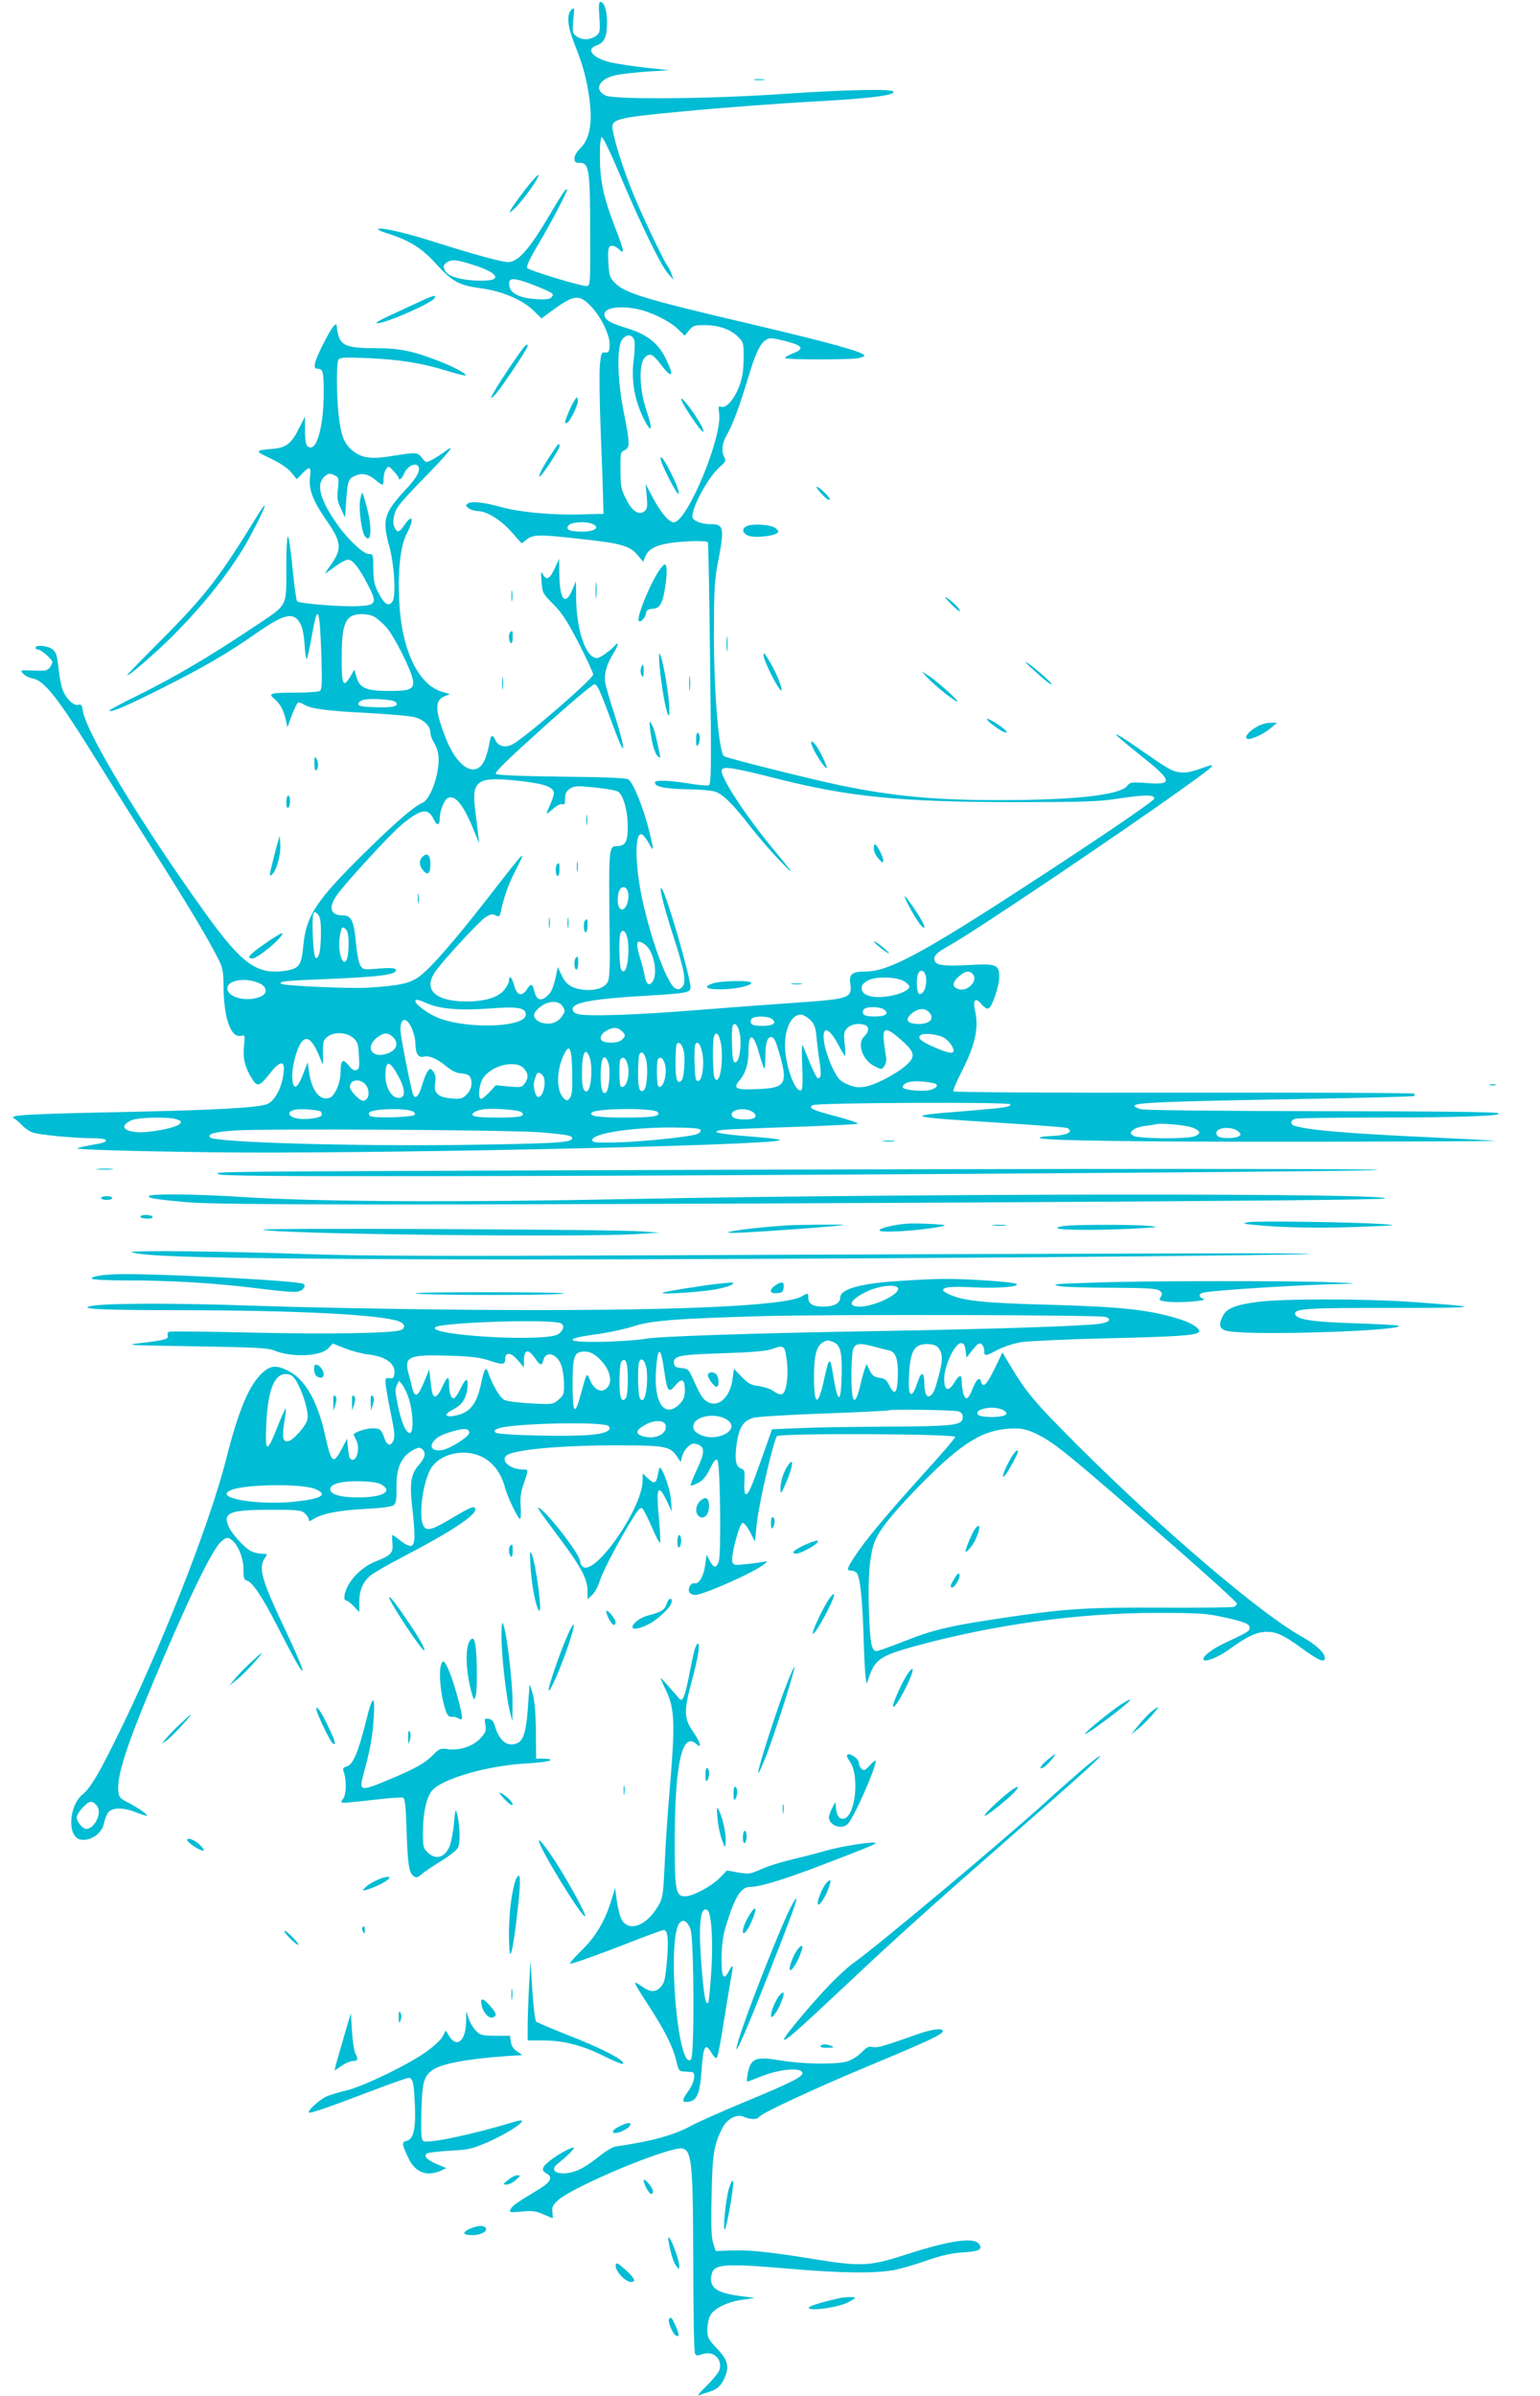 <?xml version="1.0" standalone="no"?>
<!DOCTYPE svg PUBLIC "-//W3C//DTD SVG 20010904//EN"
 "http://www.w3.org/TR/2001/REC-SVG-20010904/DTD/svg10.dtd">
<svg version="1.0" xmlns="http://www.w3.org/2000/svg"
 width="823pt" height="1280pt" viewBox="0 0 823 1280"
 preserveAspectRatio="xMidYMid meet">
<g transform="translate(0,1280) scale(0.1,-0.1)"
fill="#00bcd4" stroke="none">
<path d="M3203 12712 c6 -83 4 -93 -30 -111 -31 -16 -65 -14 -92 5 -22 16 -23
21 -17 88 6 68 6 70 -11 53 -26 -26 -20 -88 17 -182 46 -113 66 -190 80 -294
17 -132 1 -216 -50 -264 -17 -17 -30 -39 -30 -53 0 -20 5 -24 30 -24 48 0 54
-41 54 -370 1 -280 1 -285 -19 -288 -24 -3 -302 81 -317 96 -7 7 12 49 60 129
65 110 152 275 152 288 0 18 -26 -19 -101 -147 -101 -170 -161 -238 -213 -238
-35 0 -178 39 -396 108 -144 46 -271 76 -297 70 -10 -3 11 -14 51 -26 116 -37
182 -79 259 -164 83 -92 122 -113 237 -128 112 -15 219 -60 279 -117 l45 -44
31 23 c142 106 167 110 233 42 57 -60 104 -159 100 -211 -2 -32 -6 -38 -24
-36 -19 2 -22 -4 -28 -66 -4 -38 -2 -194 4 -347 6 -154 12 -317 13 -364 l2
-85 -125 -3 c-155 -4 -323 12 -421 39 -93 26 -160 33 -179 19 -13 -9 -12 -12
4 -25 11 -8 33 -15 48 -15 48 0 123 -46 181 -111 l55 -62 27 21 c35 28 68 28
305 1 202 -22 248 -36 289 -86 l28 -34 12 29 c16 39 56 60 137 72 82 11 191
13 197 3 3 -5 8 -297 12 -650 7 -555 6 -643 -7 -648 -8 -3 -57 1 -109 10 -108
17 -179 19 -179 5 0 -23 51 -34 170 -36 69 -1 139 -7 155 -14 42 -16 94 -68
186 -187 44 -56 114 -137 156 -180 86 -89 80 -77 -27 52 -154 184 -295 400
-283 432 8 21 61 13 297 -47 385 -97 658 -124 1261 -125 369 0 458 3 555 18
151 23 203 23 198 0 -2 -10 -187 -138 -431 -299 -782 -515 -976 -624 -1114
-624 -69 0 -86 -14 -79 -63 11 -78 -4 -83 -271 -102 -120 -8 -362 -26 -538
-40 -329 -27 -599 -36 -647 -22 -18 5 -28 14 -28 27 0 34 108 54 379 70 235
14 251 17 251 46 0 53 -123 480 -151 523 -23 36 4 -78 57 -242 64 -198 74
-255 49 -280 -13 -13 -21 -15 -37 -6 -43 23 -134 272 -179 491 -39 192 -36
362 7 327 8 -7 24 -29 34 -48 26 -49 25 -32 -6 90 -27 106 -79 235 -105 255
-10 8 -118 13 -356 15 -229 3 -346 8 -353 15 -8 8 62 76 250 245 143 129 268
234 277 234 13 0 30 -36 69 -140 28 -77 58 -156 67 -175 32 -72 17 8 -27 147
-25 76 -48 154 -51 174 -9 46 7 102 45 162 27 43 28 66 1 33 -6 -7 -29 -26
-50 -41 -33 -22 -43 -25 -60 -15 -50 26 -90 162 -92 310 l-1 95 -20 -47 c-38
-88 -67 -51 -69 85 l-1 82 -24 -52 c-26 -57 -44 -66 -63 -30 -10 18 -11 12 -7
-39 4 -60 6 -64 62 -121 47 -46 75 -90 137 -209 42 -83 77 -158 77 -167 0 -23
-365 -339 -431 -373 -39 -20 -76 -11 -91 21 -16 36 -25 31 -33 -17 -4 -24 -14
-60 -22 -81 -44 -110 -148 -55 -212 113 -58 148 -58 200 -4 221 l28 11 -44 13
c-129 39 -218 232 -228 495 -7 165 8 286 42 352 40 77 30 107 -14 43 -28 -41
-38 -43 -53 -11 -8 18 -8 37 0 69 10 36 34 66 148 183 142 145 188 202 123
153 -19 -14 -49 -34 -68 -44 -35 -18 -35 -18 -56 9 -24 31 -30 31 -160 10
-115 -19 -163 -11 -215 32 -41 35 -58 79 -70 183 -12 107 -13 281 -1 300 8 12
36 13 158 8 172 -8 284 -26 419 -67 54 -17 99 -28 102 -26 8 8 -60 45 -139 76
-145 56 -214 70 -342 70 -140 0 -179 12 -196 60 -6 18 -11 42 -11 53 0 35 -27
1 -75 -95 -49 -99 -55 -128 -26 -128 27 0 31 -18 31 -127 0 -161 -31 -293 -69
-293 -25 0 -31 19 -31 98 l0 67 -33 -65 c-38 -77 -68 -101 -133 -107 -105 -9
-105 -11 -18 -52 52 -25 91 -51 110 -74 l30 -37 29 30 c40 42 49 38 42 -17 -9
-66 16 -130 87 -232 80 -114 85 -152 27 -234 -41 -58 -41 -58 -10 -35 56 42
84 58 101 58 23 0 59 -46 104 -134 51 -99 46 -110 -57 -114 -91 -4 -309 14
-321 26 -5 5 -16 86 -25 180 -9 94 -20 169 -25 166 -4 -3 -8 -71 -8 -152 0
-233 15 -205 -179 -335 -229 -153 -417 -264 -609 -359 -90 -44 -161 -82 -158
-85 10 -10 96 27 286 123 217 109 348 185 495 288 153 107 202 119 238 58 13
-22 21 -60 25 -118 3 -48 8 -80 12 -73 4 8 15 59 25 114 32 186 43 169 52 -85
5 -160 4 -193 -8 -201 -8 -5 -64 -9 -126 -9 -136 0 -153 -4 -118 -32 30 -24
52 -64 63 -115 l8 -38 23 63 c13 34 28 65 33 68 5 3 20 -1 33 -10 34 -22 125
-34 346 -45 108 -6 217 -15 243 -22 50 -12 86 -47 86 -83 0 -11 8 -35 18 -51
26 -43 32 -81 21 -150 -13 -81 -52 -163 -82 -174 -42 -16 -148 -108 -306 -264
-262 -258 -314 -337 -330 -497 -10 -108 -22 -124 -97 -136 -152 -22 -232 36
-433 317 -337 469 -629 953 -648 1071 -5 32 -9 37 -24 33 -27 -9 -75 42 -89
95 -6 23 -15 74 -19 113 -6 55 -12 74 -30 88 -24 20 -91 26 -91 9 0 -5 6 -10
14 -10 16 0 76 -53 76 -67 0 -5 -6 -18 -14 -29 -12 -16 -25 -19 -87 -16 -72 3
-73 2 -55 -17 9 -10 32 -22 50 -25 64 -12 136 -104 348 -446 63 -102 200 -320
305 -485 186 -294 283 -456 338 -565 26 -49 29 -66 30 -165 3 -162 41 -262 94
-248 20 5 21 2 15 -54 -7 -67 5 -115 43 -176 28 -45 40 -42 98 32 61 78 86 65
65 -33 -13 -63 -45 -116 -80 -133 -42 -20 -275 -33 -760 -43 -527 -11 -625
-16 -596 -34 11 -6 31 -23 45 -38 14 -15 39 -32 54 -37 33 -13 221 -31 319
-31 37 0 69 -4 73 -9 6 -11 -8 -16 -89 -30 -33 -6 -61 -13 -63 -15 -7 -7 267
-15 682 -21 795 -12 3019 35 3073 64 7 4 -59 13 -147 19 -181 14 -235 26 -161
36 25 3 195 10 379 16 184 6 339 14 344 17 6 4 -45 21 -112 39 -127 33 -153
45 -129 60 20 14 1058 18 1058 5 0 -15 -20 -18 -250 -37 -331 -26 -317 -30
226 -64 171 -11 319 -22 328 -26 9 -4 15 -12 13 -18 -5 -14 -47 -23 -109 -25
-26 0 -49 -5 -52 -9 -9 -15 485 -22 1483 -21 537 1 965 3 951 5 -14 2 -173 10
-355 19 -433 20 -637 37 -717 61 -25 7 -22 31 5 38 12 3 195 6 407 6 472 0
719 9 675 24 -20 6 -349 10 -945 10 -503 1 -934 5 -958 10 -24 5 -41 14 -39
20 5 16 186 23 881 35 335 6 612 13 614 16 3 3 2 8 -2 13 -4 4 -558 6 -1231 5
-717 -1 -1227 2 -1230 7 -3 5 17 53 45 107 73 144 92 234 70 328 -12 55 4 69
35 31 14 -17 29 -27 38 -23 19 7 57 120 57 168 0 66 -15 72 -160 64 -132 -7
-175 -2 -184 21 -10 26 6 43 77 83 128 70 927 608 1259 847 174 125 181 133
81 97 -51 -18 -79 -23 -110 -18 -43 6 -56 14 -236 139 -54 38 -100 66 -103 63
-3 -2 54 -51 126 -108 177 -140 183 -163 40 -152 -84 6 -91 5 -107 -16 -40
-48 -279 -75 -673 -75 -349 -1 -576 20 -865 80 -153 32 -593 142 -615 154 -28
15 -55 339 -55 660 1 231 3 280 23 382 34 179 30 198 -39 198 -54 0 -99 19
-99 41 0 55 87 213 147 265 31 27 34 34 24 52 -17 32 -13 73 13 118 31 54 68
153 112 299 41 137 65 189 97 209 19 13 31 12 105 -6 95 -25 104 -42 34 -68
-23 -9 -39 -19 -36 -23 9 -9 335 -9 387 -1 20 4 37 10 37 14 0 18 -175 67
-595 166 -581 136 -687 168 -741 225 -26 27 -29 38 -33 110 -3 66 0 80 13 85
11 4 26 -2 42 -16 34 -33 31 -14 -16 108 -63 162 -83 251 -84 376 -1 70 3 110
10 113 6 2 48 -85 94 -194 110 -262 221 -490 259 -533 l31 -35 -11 30 c-5 16
-14 34 -19 40 -20 24 -142 280 -188 395 -51 126 -95 264 -107 332 -12 62 8 68
365 102 195 19 510 43 750 56 266 15 396 32 385 51 -10 15 -251 10 -579 -12
-395 -28 -914 -32 -961 -9 -64 32 -32 91 59 109 28 6 103 14 166 19 l115 7
-120 13 c-66 7 -151 20 -189 28 -98 23 -139 71 -77 92 41 14 55 46 55 122 0
65 -15 110 -36 110 -8 0 -9 -24 -5 -78z m-674 -1327 c91 -29 135 -58 111 -75
-23 -15 -140 -12 -199 6 -38 11 -55 22 -64 41 -9 21 -8 27 8 39 27 20 53 18
144 -11z m278 -91 c26 -9 72 -27 102 -40 47 -21 52 -26 40 -40 -11 -13 -27
-15 -84 -12 -81 5 -132 28 -141 63 -12 48 7 54 83 29z m594 -144 c74 -14 176
-64 221 -107 l37 -36 24 29 c22 25 30 28 89 27 74 -1 139 -25 178 -68 23 -24
25 -34 24 -113 -1 -66 -7 -102 -24 -147 -27 -70 -70 -118 -96 -108 -15 6 -16
1 -11 -34 20 -123 -171 -583 -242 -583 -26 0 -67 48 -112 131 l-39 74 6 -65
c5 -54 3 -68 -10 -80 -31 -25 -68 -2 -100 64 -27 52 -30 69 -30 155 -1 90 0
97 22 106 29 13 29 37 -4 200 -34 167 -39 346 -11 388 23 35 58 33 67 -3 4
-14 2 -59 -3 -100 -15 -106 3 -213 50 -310 46 -95 55 -71 16 43 -36 108 -40
244 -7 277 27 27 42 20 88 -40 61 -80 71 -60 21 40 -39 78 -100 125 -202 156
-93 28 -123 46 -123 75 0 34 76 47 171 29z m-1166 -841 c14 -21 -7 -60 -64
-121 -120 -129 -130 -163 -90 -308 27 -100 36 -268 16 -294 -21 -28 -42 -15
-74 46 -23 44 -27 66 -28 130 0 75 -1 78 -23 78 -29 0 -111 76 -167 155 -92
129 -116 214 -75 255 23 23 33 24 62 9 18 -10 20 -17 14 -70 -6 -49 -3 -67 16
-106 l22 -48 6 90 c7 106 12 119 51 135 36 15 69 7 107 -25 39 -32 42 -32 42
8 0 18 6 41 13 51 13 18 15 17 40 -10 15 -16 27 -32 27 -36 0 -19 19 -5 30 23
16 38 61 61 75 38z m936 -310 c36 -19 4 -39 -60 -39 -68 0 -91 11 -72 34 16
19 101 22 132 5z m-1172 -493 c15 -8 45 -34 66 -57 41 -46 133 -228 142 -283
7 -48 -16 -58 -133 -57 -116 0 -153 16 -169 75 l-11 39 -22 -37 c-38 -64 -47
-44 -46 100 0 139 12 195 47 219 27 19 90 19 126 1z m115 -456 c22 -22 -12
-31 -105 -28 -75 2 -94 6 -94 18 0 8 13 18 30 22 40 9 156 1 169 -12z m683
-424 c116 -14 163 -32 163 -64 0 -9 -9 -37 -20 -61 -26 -57 -26 -58 15 -22 20
17 41 28 50 25 12 -5 15 2 15 30 0 27 6 39 26 53 23 15 38 16 135 6 60 -6 116
-16 124 -23 28 -23 49 -102 50 -183 0 -85 -12 -107 -62 -107 -39 0 -41 -26
-35 -465 3 -166 0 -238 -9 -258 -16 -34 -67 -51 -132 -44 -64 8 -94 29 -117
80 l-19 41 -6 -29 c-15 -75 -26 -103 -49 -124 -34 -32 -59 -24 -70 22 -11 44
-18 46 -40 12 -27 -41 -54 -33 -68 20 -12 46 -28 60 -28 26 0 -11 -12 -33 -26
-50 -33 -40 -105 -61 -203 -61 -165 1 -230 63 -166 158 42 61 236 271 271 293
26 16 37 18 53 9 18 -9 21 -7 27 17 18 85 40 146 75 215 67 132 70 136 -147
-143 -179 -229 -298 -366 -360 -413 -51 -39 -109 -52 -279 -62 -105 -6 -452
10 -463 21 -13 13 20 16 244 25 294 12 385 25 368 52 -5 7 -35 8 -90 4 -79 -7
-84 -6 -98 16 -8 13 -19 66 -24 126 -10 111 -25 142 -69 142 -69 0 -80 42 -30
112 45 63 279 318 337 367 107 90 147 98 177 36 19 -39 33 -37 33 6 0 34 23
93 40 104 38 24 83 -27 137 -158 l34 -82 -6 50 c-3 28 -10 83 -15 124 -22 168
9 186 257 157z m559 -592 c9 -34 -8 -88 -28 -92 -22 -4 -33 35 -24 83 8 43 42
49 52 9z m-1641 -217 c0 -92 -10 -140 -28 -134 -13 4 -23 207 -12 236 5 12 8
12 23 -2 13 -14 17 -36 17 -100z m148 -54 c0 -32 -3 -68 -7 -81 -20 -60 -52
28 -41 108 9 58 14 65 33 46 10 -10 15 -34 15 -73z m1490 26 c5 -19 7 -63 4
-97 -5 -68 -21 -98 -37 -72 -11 17 -14 169 -4 195 10 24 27 13 37 -26z m93
-34 c48 -33 72 -156 41 -200 -19 -24 -33 -13 -42 32 -3 21 -15 67 -26 101 -24
81 -17 98 27 67z m1504 -192 c0 -41 -15 -73 -35 -73 -19 0 -21 100 -3 118 18
18 38 -5 38 -45z m250 32 c27 -33 -26 -91 -73 -80 -39 10 -41 33 -6 66 34 32
60 37 79 14z m-365 -39 c14 -9 25 -21 25 -26 0 -19 -50 -42 -112 -52 -83 -13
-143 4 -143 42 0 18 9 30 35 43 43 23 156 19 195 -7z m-3442 -12 c32 -17 36
-49 7 -64 -69 -37 -185 -11 -185 40 0 47 105 61 178 24z m892 -105 c66 -29
178 -38 335 -26 149 11 190 4 190 -33 0 -67 -303 -80 -464 -19 -51 19 -126 72
-126 90 0 13 12 11 65 -12z m721 -14 c15 -23 15 -27 0 -50 -23 -35 -57 -49
-100 -41 -43 8 -64 39 -44 63 44 54 118 68 144 28z m1719 -18 c29 -22 8 -37
-50 -37 -55 0 -71 9 -61 35 7 19 85 20 111 2z m239 -13 c33 -33 7 -64 -53 -64
-65 0 -79 24 -35 59 32 25 67 27 88 5z m-634 -42 c23 -24 29 -40 34 -98 4 -38
11 -97 17 -132 9 -61 7 -82 -11 -82 -4 0 -22 35 -40 78 -17 42 -35 86 -40 97
-5 12 -6 -30 -3 -106 4 -81 2 -128 -4 -132 -25 -16 -66 73 -83 179 -19 117 19
224 80 224 12 0 34 -13 50 -28z m-205 5 c29 -22 8 -37 -51 -37 -41 0 -56 4
-61 16 -3 9 0 20 8 25 21 13 83 11 104 -4z m-1925 -49 c11 -24 20 -60 20 -81
0 -54 15 -79 43 -72 31 8 71 -9 123 -52 31 -25 55 -36 80 -37 19 -1 39 -8 44
-16 18 -28 11 -70 -16 -97 -23 -22 -32 -25 -80 -21 -73 6 -97 28 -89 82 5 29
2 47 -9 61 -16 20 -16 20 -31 1 -8 -11 -22 -46 -31 -78 -16 -57 -38 -75 -48
-40 -18 64 -66 310 -66 341 0 66 32 71 60 9z m1754 -32 c11 -61 -3 -151 -24
-151 -12 0 -16 18 -18 89 -2 49 0 96 3 104 10 27 30 5 39 -42z m670 48 c22 -8
20 -37 -4 -59 -43 -39 -11 -130 56 -162 35 -17 36 -17 50 2 8 11 12 31 10 45
-3 14 -8 51 -12 82 -9 81 9 85 86 18 80 -70 86 -93 32 -141 -56 -49 -170 -108
-225 -115 -32 -5 -56 -1 -89 14 -39 17 -50 29 -77 83 -17 35 -36 89 -43 120
-22 109 15 114 71 10 18 -34 34 -61 37 -61 2 0 2 29 -2 64 -6 56 -4 66 15 85
21 21 63 27 95 15z m-1302 -31 c22 -20 22 -27 2 -47 -15 -16 -69 -21 -98 -10
-25 9 -19 38 12 56 34 22 61 22 84 1z m-1435 -37 c24 -21 28 -32 31 -95 4 -60
2 -72 -13 -77 -12 -5 -25 3 -42 25 -31 39 -43 29 -43 -39 -1 -57 -31 -126 -60
-135 -51 -16 -93 37 -108 136 l-8 54 -25 -65 c-31 -80 -53 -86 -57 -17 -3 52
20 145 45 184 32 48 64 21 107 -87 13 -35 13 -34 12 33 -1 61 2 71 23 88 34
28 102 26 138 -5z m213 4 c34 -34 19 -72 -33 -89 -78 -26 -117 32 -56 83 37
31 62 33 89 6z m1754 -42 c9 -58 2 -153 -14 -178 -9 -13 -11 -13 -20 0 -11 16
-14 198 -4 225 12 30 29 9 38 -47z m1193 37 c33 -22 58 -64 46 -76 -7 -7 -34
-1 -86 21 -85 35 -109 56 -86 71 19 13 97 3 126 -16z m-991 -79 c12 -42 24
-80 28 -83 3 -4 6 19 6 49 0 83 9 118 31 118 14 0 23 -16 39 -70 54 -180 42
-202 -111 -208 -119 -5 -134 3 -96 48 31 36 47 88 47 152 0 104 26 102 56 -6z
m-403 13 c11 -40 3 -147 -11 -161 -23 -23 -32 6 -32 96 0 51 3 96 7 100 13 13
27 -1 36 -35z m101 -18 c11 -65 -2 -146 -24 -146 -12 0 -16 18 -18 89 -2 49 0
96 3 104 10 28 30 4 39 -47z m-696 -97 c2 -91 -1 -124 -12 -139 -12 -16 -16
-17 -29 -6 -43 35 -46 140 -8 227 33 75 46 54 49 -82z m92 80 c20 -51 9 -184
-15 -184 -19 0 -25 24 -25 98 0 105 18 144 40 86z m303 -15 c11 -42 5 -145
-10 -160 -23 -23 -33 3 -33 86 0 46 3 91 6 100 10 24 27 13 37 -26z m-202 -16
c13 -33 5 -141 -11 -157 -18 -18 -30 13 -30 86 0 97 18 129 41 71z m100 0 c21
-54 -3 -145 -33 -127 -10 6 -11 138 -1 147 13 13 24 7 34 -20z m200 0 c19 -49
-5 -144 -32 -127 -10 6 -12 137 -2 147 13 13 24 7 34 -20z m-1421 -74 c38 -71
38 -114 0 -114 -37 0 -70 55 -70 120 0 85 22 83 70 -6z m672 41 c22 -27 23
-49 2 -78 -14 -20 -20 -22 -85 -16 l-69 7 -34 -37 c-19 -20 -39 -36 -45 -36
-18 0 -12 73 9 108 44 72 180 104 222 52z m96 -32 c26 -26 8 -118 -22 -118
-15 0 -29 58 -21 84 3 9 7 23 10 31 5 18 17 19 33 3z m-948 -48 c31 -31 24
-90 -10 -90 -19 0 -70 53 -70 74 0 37 49 47 80 16z m3038 4 c32 -7 22 -26 -18
-37 -37 -9 -136 -1 -145 13 -3 4 1 12 8 18 22 19 82 21 155 6z m-3275 -151 c4
-2 7 -10 7 -18 0 -18 -94 -30 -140 -18 -43 11 -46 35 -5 45 29 6 122 0 138 -9z
m490 1 c10 -3 16 -12 14 -18 -5 -15 -226 -21 -240 -7 -6 6 -8 14 -4 18 21 20
183 25 230 7z m583 -5 c26 -22 -5 -29 -126 -29 -119 0 -152 7 -128 27 7 6 27
13 43 16 50 9 196 -1 211 -14z m728 1 c22 -22 -22 -30 -174 -30 -145 0 -195 8
-177 27 23 23 329 25 351 3z m515 -5 c21 -21 4 -35 -44 -35 -53 0 -75 8 -75
26 0 33 87 39 119 9z m-3083 -35 c24 -9 26 -13 13 -25 -21 -21 -164 -48 -227
-43 -78 7 -91 36 -28 64 37 16 202 19 242 4z m5431 -45 c40 -17 42 -32 7 -45
-40 -16 -306 -13 -328 3 -17 12 -17 15 -2 30 9 9 38 19 64 22 26 3 54 8 62 10
29 7 164 -6 197 -20z m-2632 -14 c0 -8 -13 -18 -29 -22 -56 -15 -316 -41 -433
-42 -99 -2 -118 0 -118 13 0 36 219 69 440 67 114 -2 140 -5 140 -16z m2875
-7 c13 -13 13 -16 0 -24 -17 -11 -80 -13 -104 -4 -9 3 -16 13 -16 20 0 34 87
39 120 8z m-3730 -3 c149 -13 173 -18 167 -34 -6 -21 -97 -26 -577 -33 -592
-8 -1331 13 -1357 40 -18 18 27 30 134 37 171 11 1485 3 1633 -10z"/>
<path d="M3640 10669 c0 -14 60 -109 100 -159 29 -37 24 -7 -7 43 -43 69 -93
131 -93 116z"/>
<path d="M3530 10351 c0 -26 93 -207 97 -189 3 10 -11 51 -31 90 -39 82 -65
121 -66 99z"/>
<path d="M1924 10125 c-7 -53 9 -169 27 -191 33 -40 39 43 10 154 -11 41 -22
76 -24 79 -3 3 -9 -16 -13 -42z"/>
<path d="M3133 8420 c0 -25 2 -35 4 -22 2 12 2 32 0 45 -2 12 -4 2 -4 -23z"/>
<path d="M2255 8220 c-18 -20 -14 -50 11 -75 23 -22 34 -9 34 40 0 49 -19 64
-45 35z"/>
<path d="M3083 8170 c0 -25 2 -35 4 -22 2 12 2 32 0 45 -2 12 -4 2 -4 -23z"/>
<path d="M2977 8183 c-11 -10 -8 -63 3 -63 6 0 10 16 10 35 0 36 -2 40 -13 28z"/>
<path d="M2233 8000 c0 -25 2 -35 4 -22 2 12 2 32 0 45 -2 12 -4 2 -4 -23z"/>
<path d="M2933 7870 c0 -25 2 -35 4 -22 2 12 2 32 0 45 -2 12 -4 2 -4 -23z"/>
<path d="M3033 7870 c0 -25 2 -35 4 -22 2 12 2 32 0 45 -2 12 -4 2 -4 -23z"/>
<path d="M3127 7883 c-11 -10 -8 -63 3 -63 6 0 10 16 10 35 0 36 -2 40 -13 28z"/>
<path d="M3077 7683 c-11 -10 -8 -63 3 -63 6 0 10 16 10 35 0 36 -2 40 -13 28z"/>
<path d="M4033 12373 c15 -2 37 -2 50 0 12 2 0 4 -28 4 -27 0 -38 -2 -22 -4z"/>
<path d="M2807 11788 c-35 -46 -70 -94 -77 -108 -11 -21 -7 -20 24 10 43 41
132 167 124 176 -3 3 -35 -32 -71 -78z"/>
<path d="M2220 11178 c-47 -22 -114 -53 -149 -69 -35 -16 -62 -32 -59 -34 15
-16 280 97 308 130 20 25 -7 17 -100 -27z"/>
<path d="M2798 10943 c-26 -32 -124 -177 -153 -228 -27 -48 -28 -49 -5 -30 24
20 180 252 180 267 0 12 -5 10 -22 -9z"/>
<path d="M3067 10656 c-15 -23 -47 -99 -47 -112 0 -2 4 -4 8 -4 15 0 64 99 60
122 -3 22 -4 21 -21 -6z"/>
<path d="M2948 10377 c-44 -65 -71 -117 -65 -123 7 -7 107 145 107 162 0 22
-5 18 -42 -39z"/>
<path d="M4381 10173 c29 -33 41 -43 53 -43 6 0 -5 16 -24 35 -40 41 -65 48
-29 8z"/>
<path d="M1372 10040 c-200 -326 -275 -423 -514 -663 -98 -98 -178 -180 -178
-183 0 -13 134 102 235 201 178 177 328 368 417 531 52 96 89 174 82 174 -3 0
-22 -27 -42 -60z"/>
<path d="M3992 9990 c-31 -13 -25 -41 11 -53 31 -10 123 -2 147 13 13 8 13 11
-2 26 -20 21 -120 29 -156 14z"/>
<path d="M3531 9764 c-48 -60 -133 -266 -117 -281 9 -10 35 17 38 40 2 17 11
23 36 25 28 3 36 10 49 39 17 42 32 163 23 188 -5 16 -9 14 -29 -11z"/>
<path d="M3183 9645 c0 -38 2 -53 4 -32 2 20 2 52 0 70 -2 17 -4 1 -4 -38z"/>
<path d="M2733 9615 c0 -27 2 -38 4 -22 2 15 2 37 0 50 -2 12 -4 0 -4 -28z"/>
<path d="M5079 9577 c25 -26 47 -44 49 -42 7 7 -27 43 -63 68 -23 16 -20 10
14 -26z"/>
<path d="M2727 9423 c-11 -10 -8 -51 3 -58 6 -4 10 8 10 29 0 37 -2 41 -13 29z"/>
<path d="M3883 9360 c0 -36 2 -50 4 -32 2 17 2 47 0 65 -2 17 -4 3 -4 -33z"/>
<path d="M3525 9240 c18 -188 62 -361 50 -195 -6 85 -37 251 -50 263 -4 4 -4
-27 0 -68z"/>
<path d="M4080 9301 c0 -30 86 -199 96 -189 7 8 -24 87 -57 144 -30 52 -39 63
-39 45z"/>
<path d="M5519 9225 c71 -65 101 -88 100 -78 0 9 -107 101 -135 116 -11 6 5
-12 35 -38z"/>
<path d="M3425 9230 c-3 -11 -2 -28 4 -37 8 -15 10 -11 11 20 0 41 -5 47 -15
17z"/>
<path d="M3683 9150 c0 -36 2 -50 4 -32 2 17 2 47 0 65 -2 17 -4 3 -4 -33z"/>
<path d="M4955 9181 c40 -43 155 -135 161 -128 6 6 -116 115 -159 141 l-32 20
30 -33z"/>
<path d="M2683 9150 c0 -30 2 -43 4 -27 2 15 2 39 0 55 -2 15 -4 2 -4 -28z"/>
<path d="M5295 8936 c46 -37 85 -58 85 -46 0 11 -87 70 -104 70 -6 0 3 -11 19
-24z"/>
<path d="M3475 8900 c8 -71 25 -127 42 -142 12 -9 13 -7 9 13 -22 105 -30 137
-43 159 -13 23 -14 21 -8 -30z"/>
<path d="M6716 8917 c-41 -23 -65 -51 -53 -63 11 -11 90 23 127 56 l35 29 -35
0 c-19 1 -53 -9 -74 -22z"/>
<path d="M3720 8848 c0 -31 3 -39 10 -28 13 20 13 57 0 65 -6 4 -10 -11 -10
-37z"/>
<path d="M4341 8813 c16 -42 73 -127 77 -115 3 11 -37 94 -61 125 -21 25 -28
21 -16 -10z"/>
<path d="M1680 8722 c0 -26 4 -41 10 -37 13 8 13 45 0 65 -7 11 -10 3 -10 -28z"/>
<path d="M1530 8514 c0 -21 4 -33 10 -29 6 3 10 19 10 36 0 16 -4 29 -10 29
-5 0 -10 -16 -10 -36z"/>
<path d="M1483 8295 c-11 -39 -24 -89 -38 -149 -5 -26 -4 -28 9 -17 24 20 47
105 44 158 l-3 48 -12 -40z"/>
<path d="M4670 8266 c0 -14 11 -38 25 -53 22 -25 24 -26 25 -8 0 19 -34 85
-45 85 -3 0 -5 -11 -5 -24z"/>
<path d="M4856 7963 c43 -83 83 -136 84 -113 0 8 -18 42 -40 75 -66 100 -85
116 -44 38z"/>
<path d="M1420 7762 c-87 -60 -106 -82 -72 -82 31 0 174 121 160 135 -2 3 -42
-21 -88 -53z"/>
<path d="M4690 7750 c19 -17 44 -35 55 -41 11 -6 4 4 -15 21 -19 17 -44 35
-55 41 -11 6 -4 -4 15 -21z"/>
<path d="M3810 7547 c-55 -19 -37 -32 43 -32 76 0 170 21 161 36 -8 13 -163
10 -204 -4z"/>
<path d="M4233 7543 c15 -2 37 -2 50 0 12 2 0 4 -28 4 -27 0 -38 -2 -22 -4z"/>
<path d="M7963 7003 c9 -2 23 -2 30 0 6 3 -1 5 -18 5 -16 0 -22 -2 -12 -5z"/>
<path d="M4723 6703 c15 -2 39 -2 55 0 15 2 2 4 -28 4 -30 0 -43 -2 -27 -4z"/>
<path d="M523 6553 c20 -2 54 -2 75 0 20 2 3 4 -38 4 -41 0 -58 -2 -37 -4z"/>
<path d="M3250 6549 c-2164 -8 -2112 -7 -2080 -22 18 -8 309 -11 1060 -10
1361 0 4886 23 5115 32 218 9 -1686 9 -4095 0z"/>
<path d="M796 6411 c-7 -11 35 -18 201 -33 169 -16 1247 -16 4131 -2 1477 8
2267 15 2274 22 29 29 -2478 27 -4032 -3 -914 -19 -1667 -15 -2065 10 -260 17
-501 19 -509 6z"/>
<path d="M540 6400 c0 -5 14 -10 30 -10 17 0 30 5 30 10 0 6 -13 10 -30 10
-16 0 -30 -4 -30 -10z"/>
<path d="M750 6300 c0 -5 16 -10 36 -10 21 0 33 4 29 10 -3 6 -19 10 -36 10
-16 0 -29 -4 -29 -10z"/>
<path d="M6670 6271 c-32 -7 -30 -8 30 -14 144 -15 352 -19 563 -11 202 8 213
9 127 15 -160 11 -683 18 -720 10z"/>
<path d="M4845 6263 c-68 -5 -145 -24 -145 -35 0 -7 36 -9 113 -5 98 5 244 25
235 32 -6 5 -164 12 -203 8z"/>
<path d="M4190 6253 c-231 -16 -411 -47 -215 -37 171 9 530 36 534 40 5 4
-247 2 -319 -3z"/>
<path d="M5308 6253 c17 -2 47 -2 65 0 17 2 3 4 -33 4 -36 0 -50 -2 -32 -4z"/>
<path d="M5708 6253 c-32 -2 -58 -8 -58 -13 0 -12 219 -13 416 -3 122 7 132 8
79 14 -62 7 -337 8 -437 2z"/>
<path d="M1405 6231 c78 -24 1711 -42 2005 -23 l115 7 -95 7 c-146 11 -2060
19 -2025 9z"/>
<path d="M705 6110 c82 -24 437 -32 1531 -37 1132 -5 4120 12 4709 27 297 8
-608 6 -3515 -6 -1034 -5 -1520 -3 -1770 6 -450 16 -994 22 -955 10z"/>
<path d="M615 5993 c-81 -4 -125 -12 -125 -23 0 -6 77 -10 193 -10 227 0 450
-13 674 -40 214 -26 240 -27 261 -7 11 12 13 20 5 28 -18 18 -822 59 -1008 52z"/>
<path d="M4835 5959 c-232 -13 -345 -43 -345 -92 0 -29 -34 -47 -91 -47 -53 0
-79 15 -79 45 0 29 -3 30 -33 11 -86 -55 -733 -81 -1767 -73 -388 3 -912 13
-1165 22 -429 15 -808 14 -875 -3 -60 -15 76 -21 503 -21 613 -1 1056 -24
1150 -60 31 -12 36 -35 9 -46 -40 -17 -366 -23 -781 -14 -244 6 -450 8 -457 5
-8 -3 -11 -12 -8 -20 7 -19 -13 -25 -139 -40 -98 -12 -86 -12 283 -18 326 -5
392 -9 425 -22 92 -39 249 -32 289 11 l24 26 64 -25 c34 -14 90 -29 123 -33
96 -11 149 -49 143 -102 -2 -23 -7 -28 -27 -25 -22 2 -23 -1 -19 -40 3 -24 15
-94 28 -155 19 -92 21 -117 12 -139 -15 -32 -34 -27 -47 12 -16 48 -24 54 -66
54 -33 0 -99 -22 -99 -34 0 -1 7 -16 15 -32 19 -39 3 -107 -23 -102 -13 2 -18
17 -22 58 l-5 55 -27 -52 c-48 -90 -57 -82 -92 76 -41 182 -108 296 -199 340
-60 29 -90 27 -132 -10 -72 -64 -129 -198 -195 -458 -89 -355 -357 -1034 -598
-1516 -92 -186 -131 -248 -172 -282 -72 -59 -81 -222 -13 -239 51 -13 117 29
128 83 3 15 11 39 18 53 17 34 76 38 148 11 30 -12 58 -21 63 -21 15 0 -45 43
-98 70 -47 24 -51 30 -54 66 -7 77 45 240 181 564 184 440 322 726 369 765 27
23 33 24 52 12 36 -23 68 -100 67 -161 0 -44 3 -55 18 -59 29 -7 83 -88 157
-232 99 -193 137 -260 141 -248 3 7 -37 98 -87 205 -133 279 -151 343 -114
396 15 21 14 22 -16 22 -17 0 -43 6 -59 14 -36 19 -103 93 -120 133 -30 73 5
87 220 88 150 0 169 -2 188 -19 12 -11 21 -25 21 -33 0 -11 4 -11 23 1 46 30
135 48 274 55 91 5 147 12 157 21 13 10 16 31 15 94 -2 106 26 168 94 203 22
11 32 12 43 2 22 -18 17 -45 -17 -84 -43 -48 -51 -98 -36 -225 17 -156 16
-204 -6 -208 -9 -2 -35 10 -56 27 -21 17 -41 31 -44 31 -2 0 -2 -19 0 -43 6
-51 -7 -66 -87 -97 -62 -24 -122 -77 -151 -132 -21 -41 -25 -78 -8 -78 6 0 24
-14 40 -31 l29 -31 0 51 c0 65 18 109 59 144 17 14 98 61 179 103 251 131 382
217 382 250 0 24 -21 16 -125 -46 -112 -67 -140 -73 -155 -34 -22 56 -1 214
38 291 29 56 100 93 178 93 110 0 193 -70 224 -190 13 -48 64 -155 78 -164 5
-3 7 24 5 62 -4 52 0 81 16 127 26 74 26 75 -3 75 -66 0 -121 44 -91 73 33 33
292 57 609 56 236 0 268 -6 302 -57 l22 -32 7 29 c3 15 17 39 31 52 20 19 29
21 52 13 40 -14 39 -44 -4 -135 -20 -43 -35 -81 -33 -84 3 -2 21 3 39 13 25
12 43 33 64 75 21 44 31 56 40 47 15 -15 21 -504 7 -543 -14 -36 -27 -34 -48
6 l-17 32 -7 -53 c-8 -60 -32 -104 -56 -100 -20 4 -38 -24 -30 -46 4 -9 18
-16 32 -16 45 0 318 122 370 165 19 16 19 16 -10 11 -16 -3 -58 -9 -92 -12
-55 -6 -63 -5 -69 11 -11 27 38 210 55 210 8 0 26 -22 40 -50 l25 -50 12 109
c13 109 88 430 106 454 14 17 953 13 953 -4 0 -6 -78 -97 -173 -201 -194 -215
-307 -350 -364 -437 -43 -67 -46 -76 -19 -76 10 0 24 -6 30 -13 17 -22 30
-139 36 -337 3 -102 8 -201 11 -220 l6 -35 13 39 c32 91 63 112 240 161 422
116 879 179 1295 179 221 0 268 -3 350 -21 125 -27 152 -39 148 -61 -3 -17 -9
-21 -135 -80 -70 -33 -123 -76 -110 -89 13 -13 83 17 143 61 91 66 142 89 195
89 53 -1 89 -18 179 -83 97 -71 130 -85 130 -56 0 27 -48 71 -126 115 -224
126 -743 569 -1195 1020 -241 242 -273 280 -373 448 l-29 48 -41 -85 c-42 -87
-63 -108 -73 -71 -8 30 -26 13 -48 -44 -9 -25 -22 -45 -30 -45 -13 0 -25 43
-25 91 0 39 -14 36 -40 -7 -33 -53 -55 -42 -54 25 2 69 58 186 89 186 16 0 21
-8 25 -39 l5 -38 33 41 c27 34 36 40 48 30 8 -6 14 -22 14 -35 0 -30 5 -30 71
5 30 16 86 34 124 41 39 6 248 16 465 21 360 8 470 15 487 33 13 13 -32 46
-91 65 -162 53 -308 70 -706 81 -345 9 -454 20 -532 53 -21 9 -38 20 -38 25 0
17 44 21 165 15 130 -6 243 3 228 18 -11 11 -278 29 -393 27 -41 0 -133 -4
-205 -9z m-35 -44 c0 -34 -133 -95 -206 -95 -70 0 -51 38 41 82 69 32 165 40
165 13z m1108 -150 c36 -12 20 -29 -34 -37 -90 -12 -572 -28 -1159 -38 -707
-12 -1203 -29 -1270 -42 -27 -6 -115 -12 -194 -15 -228 -7 -258 14 -59 40 64
9 151 28 194 42 92 31 237 42 719 55 375 9 1769 6 1803 -5z m-2920 -31 c31 -6
28 -39 -5 -61 -66 -44 -701 -7 -657 37 24 24 563 44 662 24z m1465 -103 c38
-15 48 -55 45 -179 -4 -159 -21 -153 -48 17 -14 85 -20 81 -45 -34 -33 -154
-55 -149 -55 13 0 109 13 161 47 181 23 13 26 13 56 2z m220 -25 c29 -8 64
-17 78 -20 37 -8 50 -48 47 -142 -3 -89 -17 -102 -46 -44 -13 28 -24 36 -52
40 -28 4 -39 12 -52 39 l-17 34 -9 -24 c-5 -13 -15 -49 -22 -79 -30 -130 -50
-115 -50 40 0 65 4 130 10 144 11 31 36 33 113 12z m339 -3 c30 -36 29 -73 -8
-198 -24 -86 -63 -86 -64 0 -1 70 -16 73 -37 9 -29 -87 -49 -80 -46 16 5 150
25 190 97 190 28 0 48 -6 58 -17z m-808 -66 c12 -87 -2 -180 -26 -185 -10 -2
-29 5 -43 16 -14 11 -49 23 -78 27 -44 6 -59 14 -93 50 l-42 43 -7 -53 c-12
-98 -75 -157 -133 -124 -26 14 -39 34 -82 131 -19 42 -25 47 -58 50 -29 2 -38
8 -40 25 -6 40 28 47 263 54 153 5 232 12 260 22 64 24 69 20 79 -56z m-1345
8 c28 -41 37 -43 45 -11 13 54 75 35 97 -31 7 -21 13 -64 13 -96 1 -53 -2 -61
-29 -84 -29 -25 -32 -26 -145 -20 -63 3 -128 11 -143 18 -25 11 -64 78 -91
154 -10 27 -19 9 -36 -70 -22 -104 -58 -150 -131 -166 -60 -14 -72 4 -20 30
50 26 72 58 79 116 6 59 -9 57 -38 -5 -13 -27 -29 -50 -36 -50 -14 0 -24 32
-24 78 0 45 -11 40 -37 -18 -12 -28 -28 -50 -37 -50 -14 0 -19 19 -29 115 l-3
30 -12 -30 c-33 -81 -46 -105 -58 -105 -8 0 -16 12 -19 28 -3 15 -12 50 -20
78 -28 97 -5 109 213 102 126 -4 169 -10 220 -27 67 -23 82 -21 82 10 0 38 31
35 67 -7 l33 -39 0 36 c0 61 23 66 59 14z m336 4 c62 -55 84 -128 49 -163 -29
-30 -69 -11 -91 42 -18 42 -16 44 -48 -72 -33 -123 -45 -111 -45 46 0 155 8
178 65 178 24 0 45 -9 70 -31z m355 -74 c16 -110 23 -119 59 -76 35 42 51 34
51 -25 0 -37 -6 -51 -29 -75 -80 -79 -139 9 -125 186 10 128 25 125 44 -10z
m-195 -45 c0 -59 -4 -93 -13 -102 -10 -10 -15 -10 -22 2 -14 22 -12 184 2 198
23 23 33 -8 33 -98z m98 69 c5 -19 7 -63 4 -97 -5 -68 -21 -98 -37 -72 -11 17
-14 169 -4 195 10 24 27 13 37 -26z m-1898 -45 c36 -14 99 -182 88 -236 -7
-36 -81 -118 -107 -118 -25 0 -29 22 -17 101 7 39 10 73 8 75 -2 2 -22 -42
-44 -98 -57 -144 -67 -141 -60 13 9 206 53 293 132 263z m632 -133 c22 -75 24
-176 3 -176 -21 0 -46 59 -65 153 -13 64 -14 85 -4 103 l12 23 18 -23 c11 -13
27 -49 36 -80z m3179 -56 c16 -13 17 -16 4 -25 -8 -5 -40 -10 -70 -10 -30 0
-62 5 -70 10 -25 17 16 40 70 40 25 0 55 -7 66 -15z m-246 -4 c18 -5 25 -14
25 -31 0 -44 -39 -49 -400 -51 -181 -1 -395 -4 -474 -8 l-145 -6 -52 -147
c-61 -172 -75 -203 -89 -200 -6 2 -9 29 -7 66 3 58 2 65 -17 71 -29 9 -36 48
-24 134 13 87 35 121 89 137 21 6 192 17 379 23 187 7 342 15 344 17 7 7 345
2 371 -5z m-1235 -45 c79 -52 -55 -125 -145 -79 -26 13 -35 25 -35 43 0 54
117 77 180 36z m-327 -32 c6 -44 -53 -74 -117 -58 -47 12 -46 33 4 61 51 30
109 28 113 -3z m-306 -2 c21 -22 -15 -40 -96 -47 -118 -11 -493 -2 -507 12
-10 10 -7 14 13 22 74 28 564 39 590 13z m-744 -34 c4 -19 -97 -85 -145 -94
-42 -8 -67 10 -52 37 14 27 47 46 109 63 65 18 84 16 88 -6z m3027 -6 c100
-48 159 -96 738 -601 185 -162 337 -300 337 -307 0 -7 -8 -15 -17 -18 -10 -3
-182 -5 -383 -4 -388 2 -509 -5 -797 -47 -324 -47 -418 -68 -572 -129 -78 -31
-149 -56 -156 -56 -27 0 -35 39 -41 207 -7 187 4 319 34 386 30 67 102 154
249 304 220 222 332 289 488 292 47 1 73 -5 120 -27z m-3492 -275 c57 -37 -4
-67 -133 -66 -92 0 -145 16 -145 44 0 29 63 45 166 42 61 -2 94 -8 112 -20z
m-359 -21 c71 -30 38 -51 -101 -67 -207 -23 -453 20 -346 62 79 31 378 34 447
5z m-1159 -1706 c14 -43 -26 -110 -64 -110 -19 0 -51 39 -51 61 0 12 16 37 35
56 28 28 37 32 54 24 11 -6 23 -20 26 -31z"/>
<path d="M3784 5459 c-7 -12 25 -60 44 -67 16 -5 16 50 0 66 -15 15 -35 15
-44 1z"/>
<path d="M5391 4991 c-33 -63 -42 -101 -15 -66 16 21 64 110 64 120 0 20 -22
-4 -49 -54z"/>
<path d="M5205 4624 c-14 -22 -45 -98 -45 -111 0 -12 33 23 47 51 36 69 35
116 -2 60z"/>
<path d="M5102 4370 c-24 -38 -27 -50 -13 -50 14 0 43 50 39 68 -3 13 -10 8
-26 -18z"/>
<path d="M5865 5949 c-243 -8 -251 -9 -200 -20 22 -4 146 -8 276 -8 188 -1
239 -4 255 -15 16 -12 17 -18 7 -34 -11 -18 -8 -20 31 -25 60 -9 226 4 198 14
-26 10 -29 26 -4 33 44 13 519 43 767 48 65 1 44 4 -75 8 -210 9 -1006 8
-1255 -1z"/>
<path d="M3845 5943 c-79 -8 -299 -43 -304 -49 -10 -11 218 5 292 20 37 7 73
18 80 25 12 12 14 12 -68 4z"/>
<path d="M4143 5933 c-35 -24 -30 -45 10 -41 27 2 33 8 35 31 4 31 -11 34 -45
10z"/>
<path d="M2230 5889 c111 -9 746 -9 785 1 17 4 -172 7 -420 7 -270 0 -416 -3
-365 -8z"/>
<path d="M6719 5845 c-119 -16 -163 -34 -184 -75 -27 -52 -17 -74 35 -82 153
-23 933 3 905 30 -3 3 -108 9 -233 13 -225 7 -311 20 -320 47 -10 31 50 36
518 35 487 0 501 4 107 32 -261 18 -693 18 -828 0z"/>
<path d="M1679 5498 c-2 -24 3 -43 14 -50 20 -13 37 -9 37 10 -1 35 -48 72
-51 40z"/>
<path d="M1781 5310 l1 -45 11 33 c7 24 7 36 -1 44 -9 9 -12 1 -11 -32z"/>
<path d="M1881 5310 l1 -45 11 33 c7 24 7 36 -1 44 -9 9 -12 1 -11 -32z"/>
<path d="M1981 5310 l1 -45 11 33 c7 24 7 36 -1 44 -9 9 -12 1 -11 -32z"/>
<path d="M4208 4968 c-22 -34 -38 -87 -37 -122 1 -29 2 -28 24 20 43 95 52
162 13 102z"/>
<path d="M3515 4920 c-8 -46 -19 -49 -54 -16 l-26 25 -1 -42 c-4 -149 -256
-509 -320 -456 -8 6 -14 19 -14 29 0 35 -169 255 -218 284 -18 10 -5 -9 122
-179 104 -140 136 -203 136 -264 l0 -44 24 22 c14 13 33 48 42 78 17 53 113
235 181 341 25 40 37 51 46 44 7 -6 30 -52 52 -103 21 -50 41 -86 43 -79 2 6
-1 68 -7 136 -16 162 -4 183 45 81 l24 -52 -4 62 c-3 54 -45 173 -60 173 -2 0
-7 -18 -11 -40z"/>
<path d="M3741 4781 c-24 -24 -27 -63 -7 -80 30 -25 62 15 54 70 -4 31 -23 34
-47 10z"/>
<path d="M4120 4663 c0 -28 3 -34 10 -23 13 20 13 47 0 55 -6 4 -10 -9 -10
-32z"/>
<path d="M3620 4564 c0 -21 4 -33 10 -29 6 3 10 19 10 36 0 16 -4 29 -10 29
-5 0 -10 -16 -10 -36z"/>
<path d="M4340 4563 c-42 -14 -100 -46 -100 -54 0 -16 31 -10 81 18 57 31 69
54 19 36z"/>
<path d="M2727 4543 c-11 -10 -8 -51 3 -58 6 -4 10 8 10 29 0 37 -2 41 -13 29z"/>
<path d="M2835 4435 c5 -100 29 -223 46 -239 19 -19 -17 250 -40 304 -9 20
-10 6 -6 -65z"/>
<path d="M4425 4250 c-35 -56 -88 -170 -81 -177 11 -11 120 190 113 210 -2 7
-16 -8 -32 -33z"/>
<path d="M2080 4266 c0 -22 178 -291 187 -282 7 7 -26 65 -88 156 -68 100 -98
138 -99 126z"/>
<path d="M3562 4230 c-11 -31 -30 -42 -99 -60 -40 -10 -83 -42 -83 -62 0 -17
47 -7 96 21 54 31 114 92 114 116 0 26 -18 16 -28 -15z"/>
<path d="M3240 4192 c0 -19 29 -72 40 -72 6 0 10 6 10 14 0 19 -49 76 -50 58z"/>
<path d="M2680 4053 c0 -93 25 -316 44 -393 l14 -55 1 95 c1 126 -37 430 -55
430 -2 0 -4 -35 -4 -77z"/>
<path d="M3036 4071 c-42 -94 -107 -282 -104 -300 4 -20 67 124 108 248 37
110 35 138 -4 52z"/>
<path d="M2513 4038 c-29 -34 -24 -168 8 -283 11 -39 12 -39 21 -15 5 14 8 84
6 157 -3 131 -13 169 -35 141z"/>
<path d="M3711 3983 c-6 -21 -19 -85 -30 -142 -21 -105 -33 -134 -50 -116 -5
6 -29 34 -55 63 -25 29 -46 51 -46 48 0 -2 14 -35 32 -72 43 -92 46 -176 19
-499 -12 -137 -25 -329 -29 -426 -8 -165 -10 -179 -35 -221 -66 -113 -167
-143 -200 -61 -8 21 -18 65 -22 98 l-8 60 -21 -70 c-35 -111 -84 -193 -161
-267 -38 -38 -64 -68 -58 -68 16 0 159 51 335 120 84 33 158 60 165 60 22 0
27 -51 17 -167 -9 -98 -13 -116 -34 -138 -28 -30 -56 -28 -103 6 -16 12 -31
19 -33 16 -3 -2 27 -52 66 -111 88 -134 137 -230 154 -304 12 -53 15 -57 42
-58 16 -1 35 -2 42 -3 22 -2 13 -57 -18 -99 -37 -51 -38 -64 -3 -60 47 6 63
41 72 166 9 132 20 152 52 98 12 -21 25 -34 30 -29 5 5 22 94 38 198 17 105
34 212 40 240 11 60 8 67 -14 25 -28 -55 -40 -32 -39 76 2 77 8 117 29 184 46
144 76 190 124 190 51 0 186 41 391 120 251 96 283 110 278 115 -9 10 -188
-19 -268 -42 -47 -14 -130 -35 -185 -48 -55 -13 -127 -36 -159 -51 -56 -25
-64 -26 -120 -17 l-61 11 -38 -39 c-45 -46 -144 -99 -186 -99 -50 0 -56 32
-55 310 1 398 40 572 115 504 33 -30 23 8 -18 67 -48 68 -49 110 -6 269 34
125 46 200 32 200 -4 0 -13 -17 -18 -37z m74 -1392 c19 -31 26 -180 16 -327
-6 -87 -13 -160 -16 -162 -13 -13 -20 19 -32 146 -21 234 -15 352 17 352 5 0
11 -4 15 -9z m-95 -96 c19 -52 22 -677 3 -696 -70 -71 -131 644 -61 729 19 22
42 9 58 -33z"/>
<path d="M1343 3922 c-28 -26 -67 -65 -85 -87 l-33 -40 41 32 c35 27 142 143
132 143 -2 0 -26 -22 -55 -48z"/>
<path d="M2354 3894 c-8 -45 2 -146 22 -213 13 -46 22 -56 47 -52 4 1 17 -3
27 -9 26 -14 26 -5 -4 112 -27 100 -58 182 -75 192 -6 4 -13 -9 -17 -30z"/>
<path d="M4202 3798 c-56 -145 -153 -448 -150 -467 2 -9 24 40 50 109 55 149
150 451 144 457 -2 2 -22 -42 -44 -99z"/>
<path d="M4845 3850 c-31 -50 -79 -160 -72 -167 14 -13 112 177 104 200 -2 7
-16 -8 -32 -33z"/>
<path d="M2831 3800 c-1 -3 -6 -60 -10 -126 -10 -136 -26 -180 -68 -190 -49
-13 -87 22 -110 101 -6 21 -16 31 -32 33 -22 3 -23 1 -17 -31 6 -31 2 -41 -25
-71 -38 -44 -114 -69 -176 -60 -38 6 -45 3 -77 -29 -47 -48 -97 -75 -245 -137
-148 -61 -154 -60 -127 38 32 117 45 184 52 279 11 147 -4 146 -40 -2 -41
-164 -70 -233 -103 -241 -17 -5 -22 -11 -18 -23 17 -42 17 -121 1 -146 -16
-24 -16 -25 5 -25 12 0 85 7 161 16 76 9 145 14 152 11 10 -4 15 -48 19 -179
6 -183 13 -225 40 -242 12 -8 21 -5 39 11 13 12 59 43 103 70 44 27 86 60 93
73 13 26 10 126 -7 186 -6 23 -9 12 -15 -55 -4 -47 -15 -102 -23 -123 -25 -62
-75 -76 -118 -33 -23 22 -25 32 -25 107 0 103 20 191 51 225 58 63 293 130
492 142 70 4 131 11 137 17 6 6 -6 9 -33 9 l-42 0 -1 145 c-1 94 -7 164 -17
200 -8 30 -15 53 -16 50z"/>
<path d="M5943 3661 c-43 -33 -96 -76 -118 -96 -34 -32 -36 -35 -10 -20 30 17
143 101 200 149 60 50 4 24 -72 -33z"/>
<path d="M1690 3671 c0 -19 75 -177 89 -185 19 -12 13 12 -23 87 -36 78 -65
121 -66 98z"/>
<path d="M6157 3660 c-14 -11 -45 -43 -69 -72 l-43 -52 37 28 c33 25 116 116
105 116 -2 0 -16 -9 -30 -20z"/>
<path d="M964 3592 c-28 -26 -61 -60 -75 -77 l-24 -29 24 15 c22 14 139 139
130 139 -2 0 -27 -22 -55 -48z"/>
<path d="M2181 3520 c1 -42 1 -43 9 -16 6 17 5 36 0 45 -7 11 -9 3 -9 -29z"/>
<path d="M4527 3424 c-3 -4 3 -18 14 -33 52 -70 33 -282 -27 -305 -25 -9 -42
11 -46 52 l-3 37 -17 -32 c-10 -18 -18 -41 -18 -51 0 -45 72 -69 102 -34 35
39 148 295 148 335 0 6 -14 -3 -30 -22 -25 -27 -33 -31 -45 -21 -8 7 -15 21
-15 31 0 10 -10 25 -22 33 -25 17 -32 19 -41 10z"/>
<path d="M5598 3399 c-40 -33 -52 -57 -19 -39 16 8 69 71 59 70 -2 -1 -20 -14
-40 -31z"/>
<path d="M5791 3353 c-44 -38 -138 -120 -208 -184 -227 -206 -919 -785 -1023
-856 -25 -17 -79 -67 -121 -110 -88 -90 -249 -281 -249 -296 0 -18 56 31 330
288 273 257 448 414 890 801 379 332 479 423 468 424 -4 0 -43 -30 -87 -67z"/>
<path d="M3770 3318 c0 -31 3 -39 10 -28 13 20 13 57 0 65 -6 4 -10 -11 -10
-37z"/>
<path d="M3333 3235 c0 -22 2 -30 4 -17 2 12 2 30 0 40 -3 9 -5 -1 -4 -23z"/>
<path d="M3920 3218 c0 -31 3 -39 10 -28 13 20 13 57 0 65 -6 4 -10 -11 -10
-37z"/>
<path d="M5374 3212 c-67 -56 -122 -112 -110 -112 11 0 124 91 155 124 43 46
15 38 -45 -12z"/>
<path d="M2670 3222 c0 -4 16 -23 35 -42 22 -21 35 -28 35 -19 0 7 -16 27 -35
42 -19 15 -35 24 -35 19z"/>
<path d="M4183 3135 c0 -22 2 -30 4 -17 2 12 2 30 0 40 -3 9 -5 -1 -4 -23z"/>
<path d="M3834 3090 c3 -36 13 -87 23 -115 18 -50 18 -50 21 -17 4 39 -14 125
-34 167 -14 29 -14 27 -10 -35z"/>
<path d="M3970 2984 c0 -21 4 -33 10 -29 6 3 10 19 10 36 0 16 -4 29 -10 29
-5 0 -10 -16 -10 -36z"/>
<path d="M1000 2971 c0 -14 80 -65 88 -56 3 3 -5 16 -19 29 -27 27 -69 43 -69
27z"/>
<path d="M2880 2967 c-1 -35 233 -417 247 -403 7 6 -72 152 -142 265 -55 87
-104 152 -105 138z"/>
<path d="M2050 2770 c-38 -11 -85 -37 -101 -56 -13 -15 -12 -16 11 -9 63 19
131 58 120 68 -3 2 -16 1 -30 -3z"/>
<path d="M2751 2743 c-21 -78 -31 -172 -31 -283 1 -140 12 -129 34 35 24 186
31 285 18 285 -6 0 -16 -17 -21 -37z"/>
<path d="M4417 2742 c-20 -22 -47 -85 -47 -109 1 -26 35 20 56 75 19 48 15 61
-9 34z"/>
<path d="M4226 2612 c-61 -120 -242 -581 -280 -713 -32 -112 13 -16 124 261
133 335 192 492 186 498 -3 2 -16 -19 -30 -46z"/>
<path d="M4014 2584 c-25 -36 -44 -80 -44 -101 0 -27 26 3 49 58 26 60 23 85
-5 43z"/>
<path d="M1936 2502 c-2 -4 -1 -14 5 -22 7 -12 9 -10 9 8 0 23 -5 28 -14 14z"/>
<path d="M1520 2484 c0 -13 68 -79 75 -73 2 3 -13 23 -35 44 -22 22 -40 35
-40 29z"/>
<path d="M4267 2392 c-20 -22 -47 -85 -47 -109 1 -26 35 20 56 75 19 48 15 61
-9 34z"/>
<path d="M2827 2186 c-4 -77 -7 -172 -7 -213 l0 -73 83 0 c109 0 210 -26 327
-85 51 -25 95 -43 99 -40 16 17 -118 86 -313 161 -78 31 -145 60 -151 65 -5 5
-15 81 -20 167 l-10 157 -8 -139z"/>
<path d="M2733 2145 c0 -27 2 -38 4 -22 2 15 2 37 0 50 -2 12 -4 0 -4 -28z"/>
<path d="M4167 2142 c-20 -22 -47 -85 -47 -109 1 -26 35 20 56 75 19 48 15 61
-9 34z"/>
<path d="M2574 2088 c8 -40 39 -73 60 -65 23 9 20 22 -15 62 -39 44 -54 45
-45 3z"/>
<path d="M2131 2025 c0 -35 1 -37 10 -17 6 15 5 30 -1 40 -7 13 -9 8 -9 -23z"/>
<path d="M2491 2000 c-2 -101 -48 -142 -89 -79 l-20 32 -16 -31 c-9 -18 -49
-55 -89 -83 -96 -69 -335 -184 -422 -205 -38 -9 -86 -23 -107 -32 -36 -14
-106 -77 -97 -87 7 -6 89 22 331 114 102 39 193 71 201 71 23 0 29 -26 34
-140 6 -129 -6 -187 -43 -196 -28 -7 -27 -18 8 -91 36 -78 98 -102 173 -69
l30 14 -52 22 c-53 23 -71 43 -50 57 7 4 62 11 122 14 99 5 119 10 200 45 92
40 185 98 185 114 0 5 -21 2 -47 -6 -207 -64 -462 -118 -481 -101 -11 9 -13
42 -10 157 4 156 13 188 58 221 46 34 183 60 389 75 l93 6 -28 19 c-19 12 -31
30 -34 51 l-5 33 -77 0 c-67 0 -80 3 -102 24 -14 13 -32 42 -40 65 l-14 41 -1
-55z"/>
<path d="M1838 1920 c-20 -69 -40 -138 -44 -153 l-6 -28 37 25 c21 15 48 26
61 26 27 0 30 11 12 43 -6 12 -14 65 -17 117 l-6 95 -37 -125z"/>
<path d="M4905 1934 c-185 -66 -219 -75 -242 -69 -20 5 -32 -1 -59 -29 -19
-20 -53 -41 -77 -48 -59 -17 -233 -15 -354 5 -138 23 -162 13 -178 -76 -4 -20
-5 -37 -2 -37 3 0 40 14 81 30 92 37 208 47 214 18 4 -22 -54 -51 -324 -163
-115 -48 -236 -102 -269 -120 -90 -50 -213 -84 -402 -111 -20 -3 -58 -26 -95
-56 -78 -63 -130 -87 -186 -88 -53 0 -67 23 -31 52 51 41 90 80 86 85 -8 7
-87 -36 -129 -70 -43 -34 -47 -51 -18 -67 36 -19 24 -46 -37 -83 -122 -74
-144 -89 -154 -108 -9 -18 -7 -19 59 -13 57 5 76 3 116 -15 27 -11 49 -21 50
-21 1 0 0 15 -2 33 -3 28 2 38 32 65 73 64 470 236 624 271 92 20 95 -5 97
-624 0 -247 4 -457 9 -466 6 -14 12 -15 35 -6 60 22 111 -19 97 -80 -4 -15
-35 -54 -69 -87 -34 -33 -53 -56 -42 -52 11 5 32 12 46 16 51 15 71 32 91 77
27 62 19 95 -42 159 -45 48 -50 57 -50 99 0 25 7 60 16 76 19 38 96 75 179 85
l60 8 -89 12 c-123 17 -160 48 -142 118 13 52 73 56 421 26 274 -24 463 -25
560 -5 39 8 117 31 175 52 77 26 127 37 188 41 87 5 107 17 82 47 -29 34 -156
16 -373 -54 -212 -69 -250 -71 -527 -26 -213 35 -331 47 -423 43 l-82 -3 -13
40 c-10 31 -13 91 -9 255 4 224 12 272 58 363 25 49 77 76 114 59 33 -15 72
-15 81 -1 12 20 299 153 589 274 312 130 387 165 393 183 6 20 -56 13 -133
-14z"/>
<path d="M4385 1870 c-4 -6 11 -10 37 -9 33 0 38 2 23 9 -28 12 -53 12 -60 0z"/>
<path d="M3306 1439 c-26 -14 -35 -24 -28 -31 12 -12 84 19 90 40 5 17 -17 14
-62 -9z"/>
<path d="M2715 1155 c-28 -23 -29 -24 -8 -25 12 0 35 11 50 25 25 22 26 24 8
25 -11 0 -33 -11 -50 -25z"/>
<path d="M3440 1152 c0 -19 29 -72 40 -72 6 0 10 6 10 14 0 19 -49 76 -50 58z"/>
<path d="M3896 1110 c-17 -53 -35 -231 -22 -219 10 9 48 228 44 252 -3 16 -9
6 -22 -33z"/>
<path d="M2513 895 c-46 -20 -41 -35 10 -35 47 0 84 20 73 38 -10 16 -44 14
-83 -3z"/>
<path d="M3574 821 c12 -64 25 -106 40 -126 15 -20 15 -20 16 2 0 26 -38 133
-53 148 -6 7 -8 -1 -3 -24z"/>
<path d="M3290 697 c0 -31 52 -87 82 -87 29 0 21 18 -24 60 -46 42 -58 48 -58
27z"/>
<path d="M4485 523 c-116 -26 -176 -47 -161 -55 23 -13 159 8 206 32 22 11 40
23 40 25 0 6 -57 5 -85 -2z"/>
<path d="M3575 410 c-7 -11 19 -75 35 -85 21 -13 22 3 1 49 -21 48 -26 53 -36
36z"/>
</g>
</svg>
